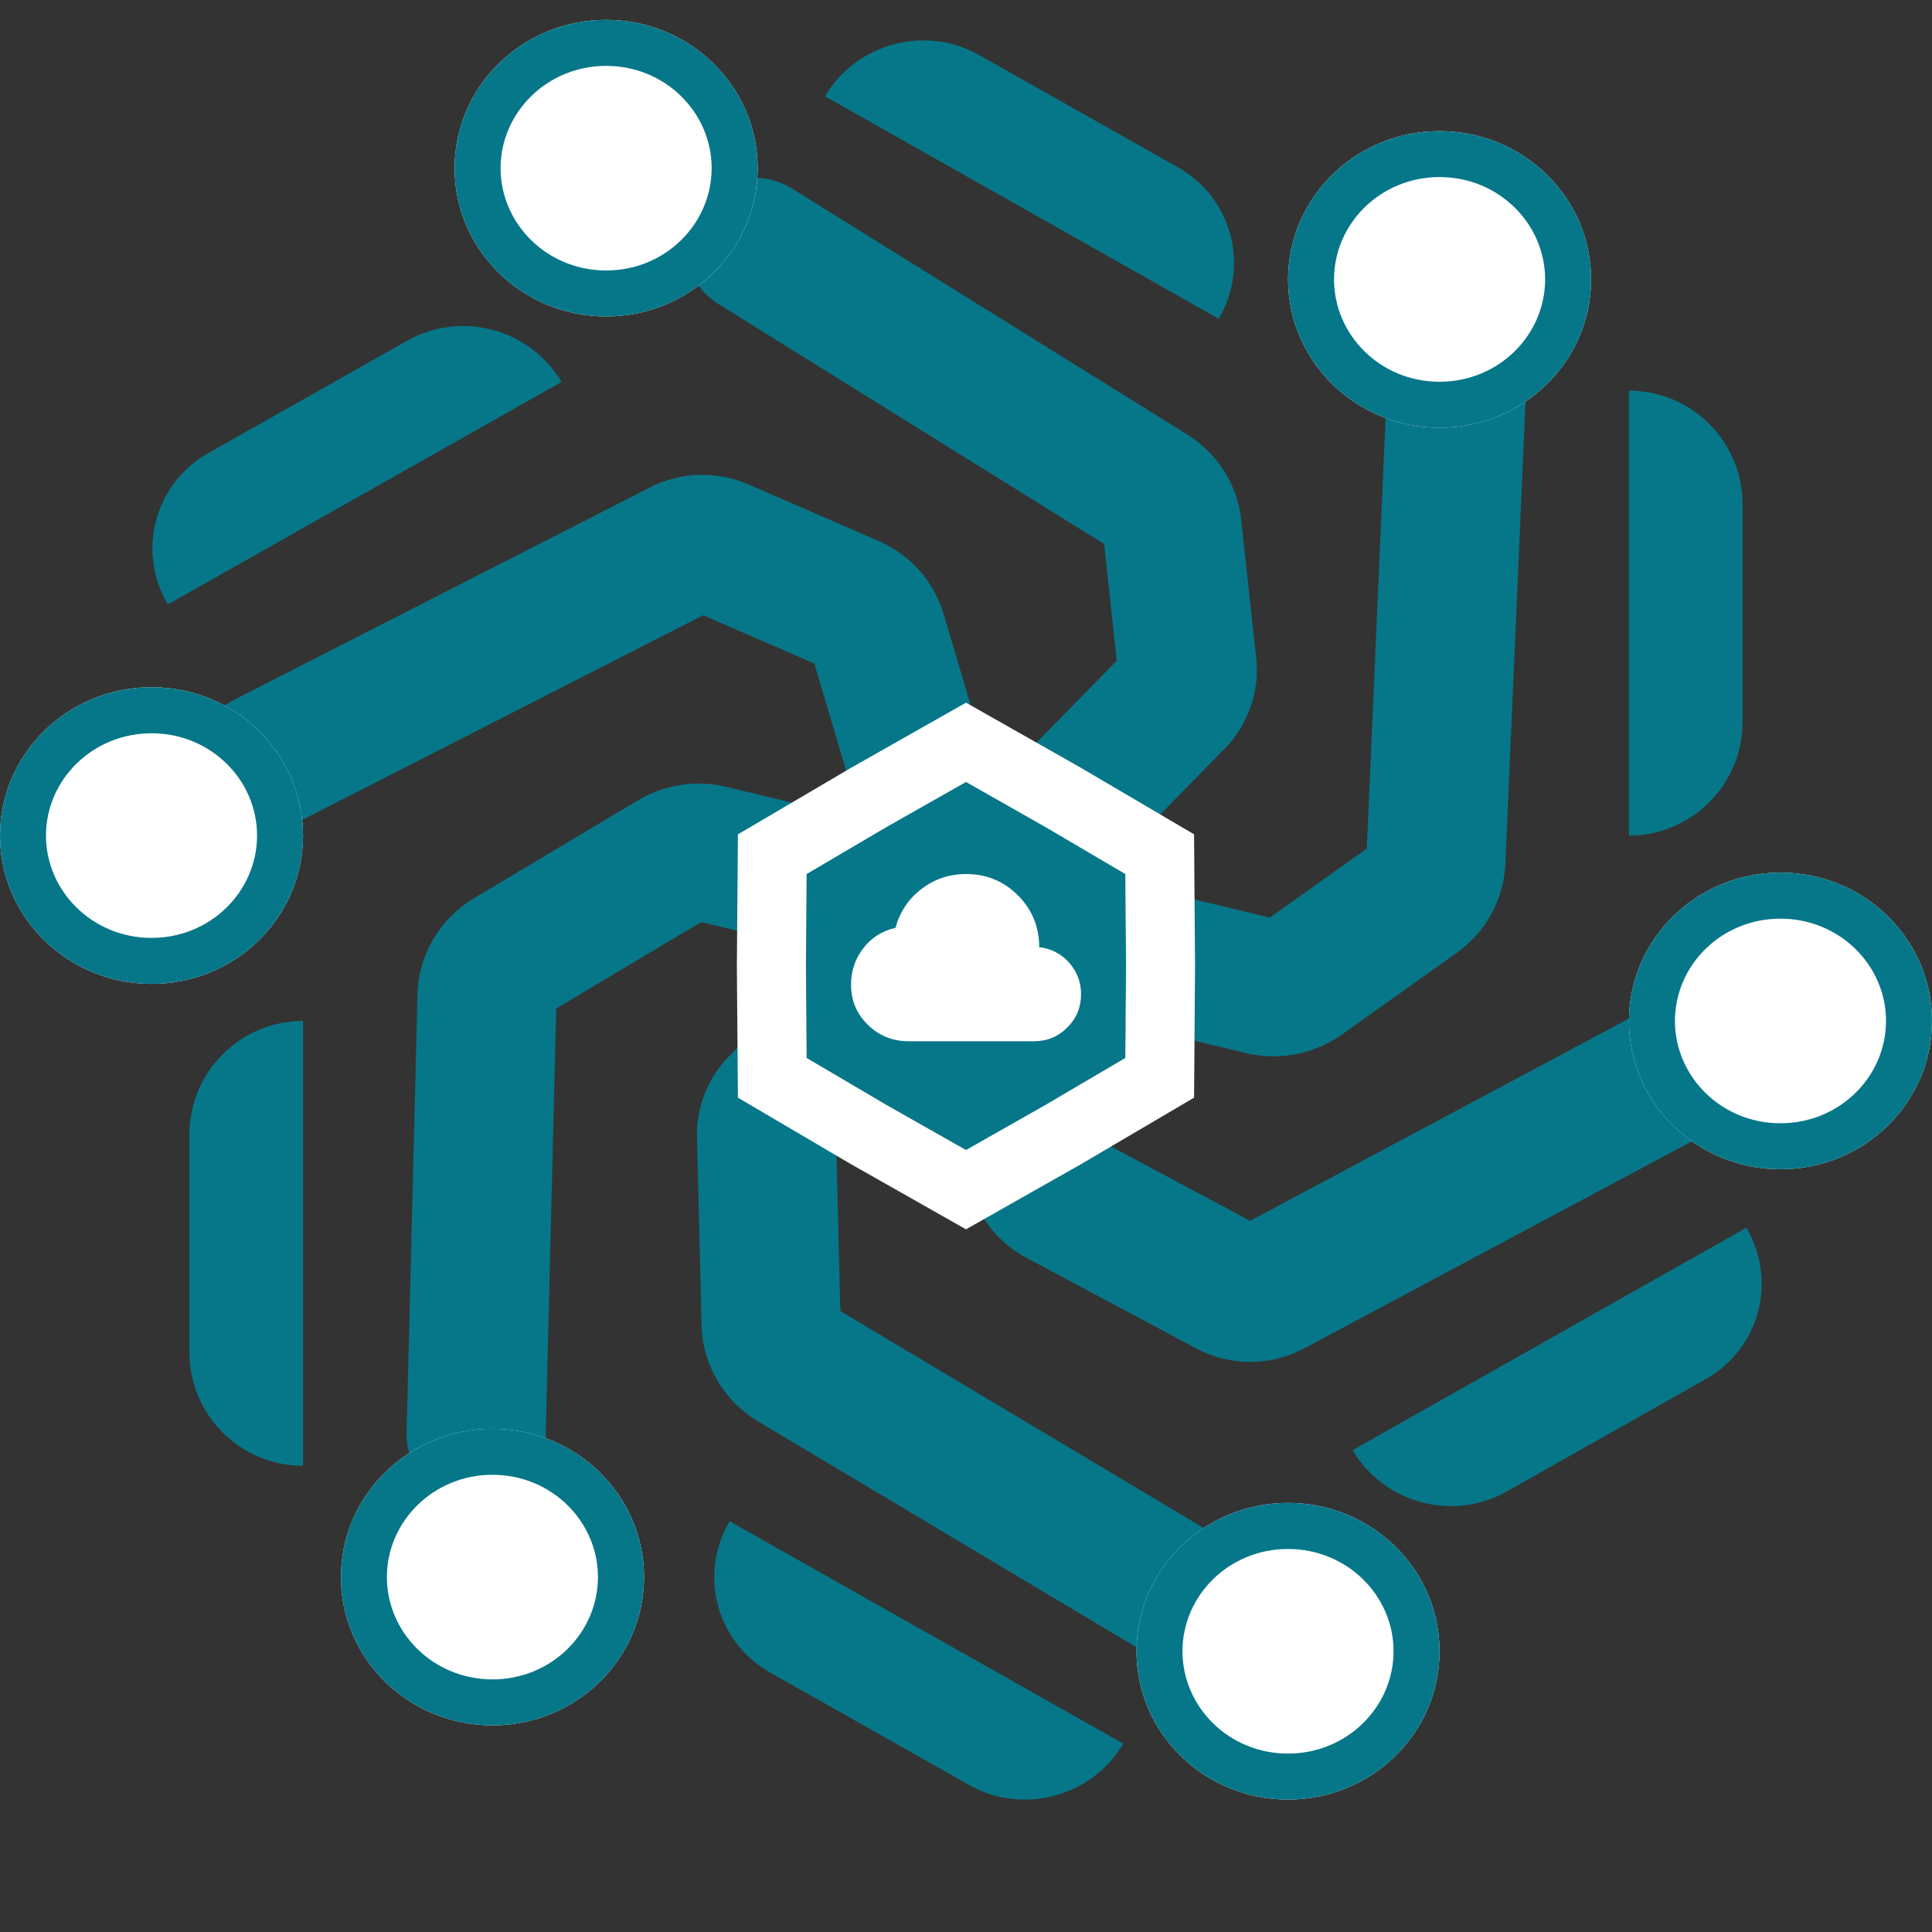 <svg xmlns="http://www.w3.org/2000/svg" version="1.1" xmlns:xlink="http://www.w3.org/1999/xlink" xmlns:svgjs="http://svgjs.com/svgjs" width="20" height="20"><rect width="100%" height="100%" fill="#333333" stroke="none"/><svg width="20" height="20" viewBox="0 0 20 20" fill="none" xmlns="http://www.w3.org/2000/svg">
<path fill-rule="evenodd" clip-rule="evenodd" d="M7.279 6.369L3.07 8.518C2.719 8.698 2.288 8.558 2.109 8.207C1.93 7.856 2.069 7.425 2.42 7.246L6.73 5.045C7.047 4.883 7.42 4.872 7.746 5.014L9.101 5.603C9.424 5.744 9.668 6.019 9.768 6.356L11.384 11.806L12.941 12.638L16.919 10.514C17.267 10.329 17.699 10.46 17.885 10.808C18.071 11.156 17.939 11.589 17.591 11.774L13.502 13.958C13.152 14.145 12.731 14.145 12.381 13.958L10.624 13.02C10.343 12.87 10.134 12.613 10.043 12.308L8.43 6.869L7.279 6.369Z" fill="#067789"></path>
<path fill-rule="evenodd" clip-rule="evenodd" d="M11.43 5.632L7.435 3.146C7.098 2.936 6.994 2.498 7.205 2.168C7.415 1.838 7.859 1.741 8.197 1.951L12.29 4.498C12.604 4.693 12.81 5.019 12.849 5.38L13.004 6.812C13.041 7.158 12.922 7.501 12.678 7.75L8.657 11.853L8.699 13.572L12.553 15.873C12.895 16.077 13.006 16.513 12.802 16.847C12.598 17.181 12.156 17.287 11.815 17.083L7.847 14.714C7.494 14.502 7.273 14.129 7.263 13.723L7.215 11.776C7.207 11.462 7.327 11.159 7.547 10.934L11.56 6.84L11.43 5.632Z" fill="#067789"></path>
<path fill-rule="evenodd" clip-rule="evenodd" d="M14.149 8.784L14.351 4.156C14.368 3.765 14.704 3.458 15.102 3.471C15.499 3.485 15.807 3.812 15.79 4.203L15.583 8.947C15.567 9.31 15.382 9.648 15.082 9.862L13.892 10.709C13.604 10.914 13.241 10.984 12.899 10.902L7.258 9.545L5.758 10.44L5.649 14.857C5.639 15.249 5.309 15.561 4.912 15.555C4.514 15.549 4.2 15.227 4.209 14.836L4.322 10.289C4.332 9.884 4.553 9.51 4.906 9.299L6.605 8.284C6.879 8.121 7.207 8.07 7.516 8.145L13.145 9.499L14.149 8.784Z" fill="#067789"></path>
<path d="M7.843 1.741C7.843 2.589 7.141 3.276 6.275 3.276C5.408 3.276 4.706 2.589 4.706 1.741C4.706 0.893 5.408 0.206 6.275 0.206C7.141 0.206 7.843 0.893 7.843 1.741Z" fill="white"></path>
<path fill-rule="evenodd" clip-rule="evenodd" d="M6.275 2.8C6.888 2.8 7.367 2.316 7.367 1.741C7.367 1.166 6.888 0.682 6.275 0.682C5.662 0.682 5.182 1.166 5.182 1.741C5.182 2.316 5.662 2.8 6.275 2.8ZM6.275 3.276C7.141 3.276 7.843 2.589 7.843 1.741C7.843 0.893 7.141 0.206 6.275 0.206C5.408 0.206 4.706 0.893 4.706 1.741C4.706 2.589 5.408 3.276 6.275 3.276Z" fill="#067789"></path>
<path d="M16.471 2.892C16.471 3.74 15.768 4.428 14.902 4.428C14.036 4.428 13.334 3.74 13.334 2.892C13.334 2.045 14.036 1.357 14.902 1.357C15.768 1.357 16.471 2.045 16.471 2.892Z" fill="white"></path>
<path fill-rule="evenodd" clip-rule="evenodd" d="M14.902 3.952C15.515 3.952 15.995 3.468 15.995 2.892C15.995 2.317 15.515 1.833 14.902 1.833C14.289 1.833 13.81 2.317 13.81 2.892C13.81 3.468 14.289 3.952 14.902 3.952ZM14.902 4.428C15.768 4.428 16.471 3.74 16.471 2.892C16.471 2.045 15.768 1.357 14.902 1.357C14.036 1.357 13.334 2.045 13.334 2.892C13.334 3.74 14.036 4.428 14.902 4.428Z" fill="#067789"></path>
<path d="M20 10.569C20 11.417 19.298 12.104 18.431 12.104C17.565 12.104 16.863 11.417 16.863 10.569C16.863 9.721 17.565 9.033 18.431 9.033C19.298 9.033 20 9.721 20 10.569Z" fill="white"></path>
<path fill-rule="evenodd" clip-rule="evenodd" d="M18.431 11.628C19.044 11.628 19.524 11.144 19.524 10.569C19.524 9.993 19.044 9.51 18.431 9.51C17.818 9.51 17.339 9.993 17.339 10.569C17.339 11.144 17.818 11.628 18.431 11.628ZM18.431 12.104C19.298 12.104 20 11.417 20 10.569C20 9.721 19.298 9.033 18.431 9.033C17.565 9.033 16.863 9.721 16.863 10.569C16.863 11.417 17.565 12.104 18.431 12.104Z" fill="#067789"></path>
<path d="M14.902 17.093C14.902 17.941 14.2 18.629 13.333 18.629C12.467 18.629 11.765 17.941 11.765 17.093C11.765 16.246 12.467 15.558 13.333 15.558C14.2 15.558 14.902 16.246 14.902 17.093Z" fill="white"></path>
<path fill-rule="evenodd" clip-rule="evenodd" d="M13.333 18.153C13.946 18.153 14.426 17.669 14.426 17.093C14.426 16.518 13.946 16.035 13.333 16.035C12.72 16.035 12.241 16.518 12.241 17.093C12.241 17.669 12.72 18.153 13.333 18.153ZM13.333 18.629C14.2 18.629 14.902 17.941 14.902 17.093C14.902 16.246 14.2 15.558 13.333 15.558C12.467 15.558 11.765 16.246 11.765 17.093C11.765 17.941 12.467 18.629 13.333 18.629Z" fill="#067789"></path>
<path d="M6.667 16.326C6.667 17.174 5.964 17.861 5.098 17.861C4.232 17.861 3.529 17.174 3.529 16.326C3.529 15.478 4.232 14.791 5.098 14.791C5.964 14.791 6.667 15.478 6.667 16.326Z" fill="white"></path>
<path fill-rule="evenodd" clip-rule="evenodd" d="M5.098 17.385C5.711 17.385 6.19 16.901 6.19 16.326C6.19 15.751 5.711 15.267 5.098 15.267C4.485 15.267 4.005 15.751 4.005 16.326C4.005 16.901 4.485 17.385 5.098 17.385ZM5.098 17.861C5.964 17.861 6.667 17.174 6.667 16.326C6.667 15.478 5.964 14.791 5.098 14.791C4.232 14.791 3.529 15.478 3.529 16.326C3.529 17.174 4.232 17.861 5.098 17.861Z" fill="#067789"></path>
<path d="M3.137 8.65C3.137 9.498 2.435 10.185 1.569 10.185C0.702 10.185 0 9.498 0 8.65C0 7.802 0.702 7.114 1.569 7.114C2.435 7.114 3.137 7.802 3.137 8.65Z" fill="white"></path>
<path fill-rule="evenodd" clip-rule="evenodd" d="M1.569 9.709C2.182 9.709 2.661 9.225 2.661 8.65C2.661 8.074 2.182 7.591 1.569 7.591C0.956 7.591 0.476 8.074 0.476 8.65C0.476 9.225 0.956 9.709 1.569 9.709ZM1.569 10.185C2.435 10.185 3.137 9.498 3.137 8.65C3.137 7.802 2.435 7.114 1.569 7.114C0.702 7.114 0 7.802 0 8.65C0 9.498 0.702 10.185 1.569 10.185Z" fill="#067789"></path>
<path d="M16.863 4.044V4.044C17.512 4.044 18.039 4.571 18.039 5.22V7.473C18.039 8.123 17.512 8.65 16.863 8.65V8.65V4.044Z" fill="#067789"></path>
<path d="M3.137 10.569V10.569C2.487 10.569 1.961 11.095 1.961 11.745V13.998C1.961 14.648 2.487 15.174 3.137 15.174V15.174V10.569Z" fill="#067789"></path>
<path d="M18.078 12.709V12.709C18.402 13.26 18.215 13.961 17.658 14.276L15.598 15.44C15.042 15.754 14.327 15.563 14.002 15.012V15.012L18.078 12.709Z" fill="#067789"></path>
<path d="M11.628 18.05V18.05C11.303 18.601 10.588 18.793 10.032 18.478L7.972 17.314C7.416 17 7.228 16.298 7.553 15.748V15.748L11.628 18.05Z" fill="#067789"></path>
<path d="M1.737 6.257V6.257C1.412 5.706 1.6 5.005 2.157 4.69L4.217 3.526C4.773 3.212 5.488 3.403 5.813 3.954V3.954L1.737 6.257Z" fill="#067789"></path>
<path d="M8.54 0.997V0.997C8.865 0.446 9.58 0.255 10.136 0.57L12.196 1.733C12.752 2.048 12.94 2.749 12.616 3.3V3.3L8.54 0.997Z" fill="#067789"></path>
<path d="M10 8.095L10.829 8.565L11.649 9.048L11.657 10L11.649 10.952L10.829 11.435L10 11.905L9.171 11.435L8.35 10.952L8.343 10L8.35 9.048L9.171 8.565L10 8.095Z" fill="#067789"></path>
<path fill-rule="evenodd" clip-rule="evenodd" d="M10 7.274L11.186 7.946L12.361 8.637L12.371 10L12.361 11.363L11.186 12.054L10 12.726L8.814 12.054L7.639 11.363L7.628 10L7.639 8.637L8.814 7.946L10 7.274ZM10.828 11.435L10 11.905L9.171 11.435L8.35 10.952L8.343 10L8.35 9.048L9.171 8.565L10 8.095L10.828 8.565L11.649 9.048L11.657 10L11.649 10.952L10.828 11.435Z" fill="white"></path>
<path d="M9.405 10.779C9.241 10.779 9.1 10.722 8.984 10.609C8.868 10.495 8.809 10.356 8.81 10.192C8.81 10.051 8.852 9.926 8.937 9.816C9.022 9.706 9.132 9.636 9.27 9.605C9.315 9.439 9.405 9.305 9.54 9.202C9.675 9.099 9.829 9.048 10 9.048C10.211 9.048 10.39 9.121 10.537 9.268C10.684 9.415 10.758 9.594 10.758 9.805C10.882 9.82 10.985 9.873 11.068 9.966C11.15 10.059 11.191 10.168 11.191 10.292C11.191 10.428 11.143 10.543 11.048 10.637C10.954 10.732 10.839 10.779 10.704 10.779H9.405Z" fill="white"></path>
</svg><style>@media (prefers-color-scheme: light) { :root { filter: none; } }
</style></svg>